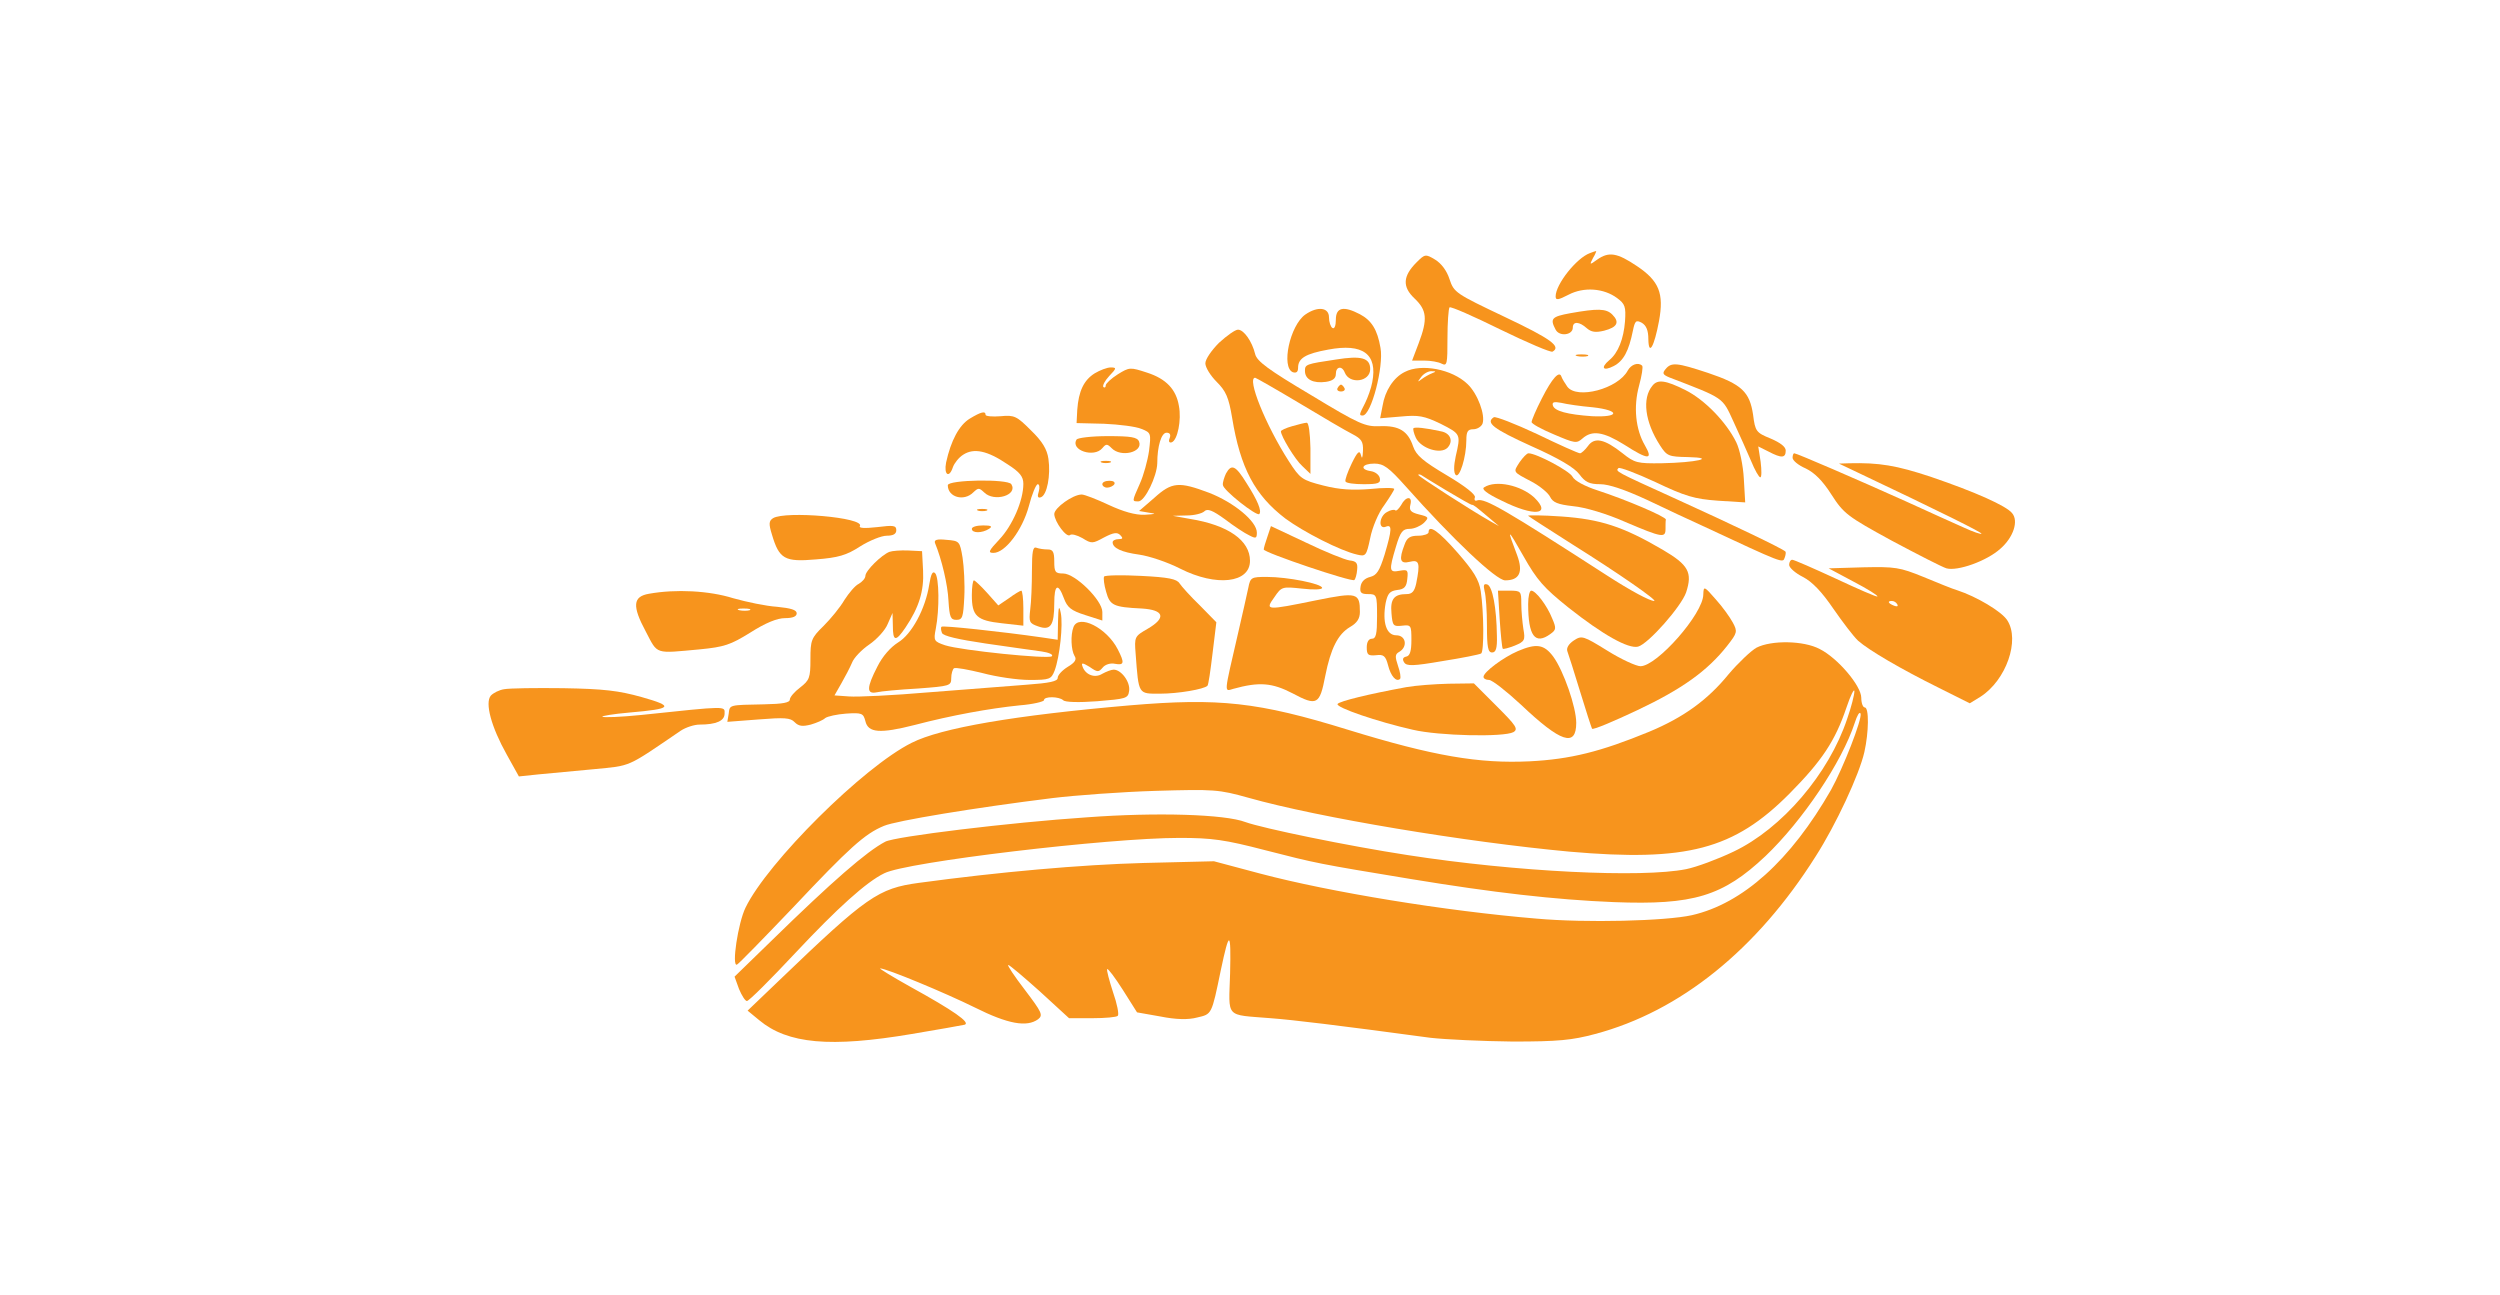 <?xml version="1.0" standalone="no"?>
<!DOCTYPE svg PUBLIC "-//W3C//DTD SVG 20010904//EN"
 "http://www.w3.org/TR/2001/REC-SVG-20010904/DTD/svg10.dtd">
<svg version="1.0" xmlns="http://www.w3.org/2000/svg"
 width="728pt" height="377pt" viewBox="0 0 728 377"
 preserveAspectRatio="xMidYMid meet">

<g transform="translate(0,377) scale(0.1,-0.1)"
fill="#F7941D" stroke="none">
<path d="M4630 3033 c-39 -14 -100 -91 -100 -126 0 -12 7 -11 38 5 44 23 102
19 141 -10 23 -17 26 -25 23 -68 -4 -51 -20 -92 -46 -113 -26 -22 -18 -33 13
-17 29 15 44 44 56 103 6 29 9 32 26 23 13 -8 19 -22 19 -48 1 -50 17 -22 31
53 15 81 0 117 -64 160 -58 39 -82 43 -116 19 -22 -16 -23 -16 -12 5 7 11 10
21 9 20 -2 0 -10 -3 -18 -6z"/>
<path d="M4125 3006 c-40 -40 -42 -71 -6 -105 36 -34 39 -60 12 -131 l-19 -50
35 0 c19 0 42 -4 51 -9 16 -8 17 -1 17 74 0 46 3 86 6 90 4 3 70 -26 149 -65
78 -38 146 -67 151 -64 26 15 -4 37 -139 101 -143 68 -148 71 -161 110 -8 25
-24 46 -42 57 -28 17 -30 16 -54 -8z"/>
<path d="M3801 2854 c-45 -32 -71 -154 -36 -168 10 -3 15 1 15 13 0 28 22 41
88 53 101 19 144 -13 128 -95 -3 -17 -13 -45 -21 -61 -17 -33 -18 -36 -7 -36
25 0 62 143 52 197 -9 53 -26 80 -60 98 -48 25 -70 20 -70 -16 0 -17 -4 -28
-10 -24 -5 3 -10 17 -10 31 0 29 -33 33 -69 8z"/>
<path d="M4573 2858 c-55 -10 -60 -16 -43 -48 11 -21 50 -16 50 6 0 19 19 18
41 -2 13 -11 25 -13 50 -7 39 10 46 25 24 47 -18 18 -43 18 -122 4z"/>
<path d="M3550 2772 c-22 -22 -40 -48 -40 -60 0 -12 15 -36 33 -54 27 -27 35
-45 45 -105 24 -146 66 -225 155 -293 53 -39 160 -94 209 -105 25 -6 27 -4 38
48 6 31 24 74 41 96 16 23 29 44 29 47 0 4 -32 4 -70 0 -51 -4 -89 -2 -136 10
-63 16 -68 20 -101 71 -68 106 -123 243 -98 243 2 0 60 -33 127 -73 68 -41
138 -82 156 -91 27 -14 32 -22 31 -49 -1 -21 -3 -25 -6 -12 -4 15 -10 10 -27
-25 -12 -25 -20 -48 -18 -52 2 -5 26 -8 53 -8 43 0 50 3 47 18 -2 9 -13 18
-26 20 -34 5 -26 22 10 22 27 0 42 -11 92 -67 137 -154 263 -273 289 -273 42
0 53 24 35 73 -31 81 -29 81 18 -2 40 -71 60 -93 131 -150 101 -80 175 -121
203 -114 30 8 126 117 140 158 19 58 7 80 -68 124 -116 68 -182 89 -295 97
-56 4 -100 4 -97 2 3 -3 61 -40 130 -84 131 -82 249 -164 237 -164 -13 0 -69
30 -137 74 -296 191 -356 226 -378 219 -7 -3 -10 1 -7 9 2 8 -28 32 -82 64
-69 41 -89 58 -98 84 -15 45 -41 61 -96 59 -43 -2 -60 5 -202 91 -123 73 -157
98 -162 119 -9 37 -33 71 -50 71 -8 0 -32 -17 -55 -38z m663 -431 c37 -22 70
-41 73 -41 5 0 9 -3 54 -41 l25 -21 -25 14 c-55 31 -210 131 -210 135 0 2 3 2
8 0 4 -3 37 -23 75 -46z"/>
<path d="M4593 2733 c9 -2 23 -2 30 0 6 3 -1 5 -18 5 -16 0 -22 -2 -12 -5z"/>
<path d="M3890 2723 c-87 -13 -90 -14 -90 -33 0 -25 24 -37 61 -32 20 3 29 10
29 23 0 22 18 25 26 4 14 -35 74 -27 74 10 0 33 -26 40 -100 28z"/>
<path d="M4740 2691 c-28 -53 -148 -85 -176 -47 -7 10 -15 23 -17 29 -6 19
-27 -4 -57 -63 -17 -33 -30 -64 -30 -69 0 -5 29 -21 65 -36 61 -26 66 -27 83
-12 28 25 61 20 122 -18 70 -45 85 -45 60 -2 -27 46 -34 112 -17 174 8 29 12
55 9 58 -11 11 -32 4 -42 -14z m-102 -107 c81 -9 79 -30 -2 -26 -72 5 -109 15
-114 31 -3 10 3 12 24 8 16 -4 57 -10 92 -13z"/>
<path d="M4850 2695 c-10 -12 -8 -16 11 -24 161 -62 154 -57 187 -129 17 -37
40 -88 51 -114 11 -27 23 -48 27 -48 4 0 4 20 1 45 l-7 45 30 -15 c38 -20 50
-19 50 3 0 11 -16 23 -44 35 -42 17 -45 21 -51 69 -10 67 -33 89 -131 122 -91
30 -107 32 -124 11z"/>
<path d="M3188 2683 c-32 -20 -47 -52 -51 -106 l-2 -39 80 -2 c44 -2 93 -8
109 -15 28 -11 28 -13 22 -64 -4 -28 -16 -72 -27 -96 -23 -52 -23 -51 -4 -51
19 0 54 73 55 111 0 50 12 89 27 89 10 0 13 -6 9 -16 -4 -10 -1 -14 6 -12 17
6 29 65 21 106 -8 48 -37 79 -93 97 -49 16 -51 16 -85 -5 -19 -12 -35 -27 -35
-32 0 -6 -3 -8 -7 -5 -3 4 4 18 17 32 22 23 22 25 4 25 -10 0 -31 -8 -46 -17z"/>
<path d="M4091 2687 c-33 -16 -58 -55 -65 -99 l-7 -36 60 5 c52 5 68 2 116
-21 59 -30 59 -30 44 -95 -6 -28 -6 -48 0 -54 11 -11 31 52 31 101 0 25 4 32
20 32 11 0 23 7 27 16 9 25 -14 88 -44 116 -45 43 -134 60 -182 35z m79 -4
c-8 -3 -22 -11 -30 -17 -13 -10 -13 -9 -1 7 7 9 21 17 30 16 13 0 14 -1 1 -6z"/>
<path d="M4812 2647 c-31 -37 -22 -106 22 -174 20 -31 25 -33 81 -34 86 -2 25
-16 -76 -18 -71 -1 -79 1 -114 29 -53 42 -82 48 -101 21 -8 -11 -19 -21 -23
-21 -5 0 -61 25 -125 56 -64 30 -121 52 -126 49 -25 -16 -1 -34 109 -84 81
-36 126 -63 140 -82 17 -23 29 -29 61 -29 25 0 72 -16 137 -46 54 -26 125 -59
158 -74 242 -113 236 -110 242 -94 3 8 4 16 2 18 -9 9 -158 80 -314 151 -185
84 -181 82 -172 92 4 3 52 -15 108 -41 86 -41 113 -49 181 -54 l80 -5 -4 69
c-2 38 -12 86 -22 106 -29 59 -92 124 -148 152 -58 29 -81 32 -96 13z"/>
<path d="M3895 2640 c-3 -5 1 -10 10 -10 9 0 13 5 10 10 -3 6 -8 10 -10 10 -2
0 -7 -4 -10 -10z"/>
<path d="M2824 2551 c-31 -19 -55 -64 -69 -128 -7 -36 9 -47 20 -13 4 11 17
28 30 36 31 20 70 12 129 -28 36 -23 46 -36 46 -57 0 -49 -32 -122 -70 -162
-31 -33 -34 -39 -17 -39 34 0 84 66 103 136 9 35 21 64 26 64 5 0 6 -10 3 -21
-5 -15 -3 -20 6 -17 18 6 29 64 22 112 -4 28 -18 51 -51 83 -41 41 -48 45 -88
41 -24 -2 -44 0 -44 4 0 12 -13 9 -46 -11z"/>
<path d="M3763 2529 c-18 -5 -33 -12 -33 -15 0 -14 41 -82 62 -101 l24 -23 0
75 c-1 44 -5 75 -11 74 -5 0 -25 -5 -42 -10z"/>
<path d="M4116 2523 c-2 -2 1 -15 7 -28 15 -31 72 -49 92 -29 18 19 9 43 -19
48 -45 10 -76 13 -80 9z"/>
<path d="M3135 2490 c-19 -31 51 -54 75 -25 11 13 14 13 27 0 27 -28 92 -12
80 19 -5 13 -23 16 -91 16 -48 0 -88 -5 -91 -10z"/>
<path d="M4425 2424 c-19 -30 -21 -27 36 -57 24 -13 48 -33 53 -44 8 -16 22
-22 67 -27 34 -3 98 -22 152 -46 108 -46 117 -47 117 -20 0 11 0 23 1 27 1 8
-116 58 -199 85 -37 12 -67 28 -73 40 -9 17 -105 68 -128 68 -5 0 -16 -12 -26
-26z"/>
<path d="M5220 2437 c0 -8 17 -22 38 -31 25 -12 49 -35 75 -76 36 -56 47 -64
175 -134 75 -40 147 -77 160 -81 32 -9 117 21 157 57 38 33 54 81 34 104 -17
21 -106 61 -235 105 -102 34 -152 42 -239 40 l-30 -1 40 -19 c268 -127 375
-181 375 -185 0 -3 -24 5 -52 18 -29 13 -105 47 -168 76 -140 63 -318 140
-325 140 -3 0 -5 -6 -5 -13z"/>
<path d="M3208 2423 c6 -2 18 -2 25 0 6 3 1 5 -13 5 -14 0 -19 -2 -12 -5z"/>
<path d="M3570 2391 c-5 -11 -10 -26 -9 -33 0 -15 98 -92 106 -85 8 9 -5 40
-37 90 -32 52 -44 57 -60 28z"/>
<path d="M2760 2357 c0 -35 47 -48 74 -21 15 14 17 14 32 0 29 -29 99 -8 79
24 -10 16 -185 13 -185 -3z"/>
<path d="M3210 2360 c0 -5 6 -10 14 -10 8 0 18 5 21 10 3 6 -3 10 -14 10 -12
0 -21 -4 -21 -10z"/>
<path d="M3361 2320 l-44 -38 29 -5 c23 -3 20 -4 -13 -6 -27 -1 -62 9 -105 29
-34 16 -70 30 -78 30 -26 0 -80 -39 -80 -57 1 -23 36 -70 46 -61 4 4 20 0 36
-9 27 -17 30 -16 63 2 27 14 38 16 47 7 9 -9 8 -12 -5 -12 -9 0 -17 -4 -17 -9
0 -17 26 -29 77 -36 29 -4 83 -22 120 -41 105 -53 203 -42 203 23 0 59 -63
104 -175 122 l-50 9 41 1 c22 0 45 6 51 12 9 9 24 3 60 -23 26 -20 58 -41 71
-47 19 -10 22 -9 22 8 0 33 -67 88 -139 116 -88 33 -108 32 -160 -15z"/>
<path d="M4322 2351 c-9 -5 7 -18 51 -39 94 -47 147 -42 95 9 -39 36 -112 52
-146 30z"/>
<path d="M4080 2299 c-7 -11 -14 -18 -17 -15 -3 3 -14 1 -24 -5 -23 -12 -26
-51 -4 -43 19 8 19 -7 -3 -81 -15 -48 -23 -60 -42 -65 -16 -4 -26 -14 -28 -28
-3 -18 2 -22 22 -22 25 0 26 -2 26 -65 0 -51 -3 -65 -15 -65 -9 0 -15 -9 -15
-25 0 -22 4 -25 27 -23 22 3 28 -2 35 -29 8 -32 24 -50 35 -40 3 4 0 21 -6 38
-9 27 -9 34 4 41 25 15 19 48 -9 48 -29 0 -41 38 -31 94 6 28 12 35 34 38 20
2 27 9 29 32 3 26 1 28 -22 24 -31 -6 -32 0 -11 70 13 44 20 52 40 52 13 0 31
8 41 17 16 16 15 18 -14 25 -24 6 -29 12 -25 28 7 26 -13 26 -27 -1z"/>
<path d="M2848 2283 c6 -2 18 -2 25 0 6 3 1 5 -13 5 -14 0 -19 -2 -12 -5z"/>
<path d="M2251 2261 c-12 -8 -13 -16 -3 -48 21 -71 37 -80 128 -72 65 5 89 12
129 38 27 17 62 31 77 31 19 0 28 5 28 16 0 14 -8 15 -56 9 -36 -4 -54 -3 -50
3 15 25 -217 45 -253 23z"/>
<path d="M2830 2230 c0 -13 30 -13 50 0 11 7 7 10 -17 10 -18 0 -33 -4 -33
-10z"/>
<path d="M3691 2208 c-6 -17 -11 -34 -11 -38 0 -9 257 -96 264 -89 3 3 7 16 8
30 2 19 -2 25 -22 27 -14 2 -71 25 -127 52 l-102 48 -10 -30z"/>
<path d="M4160 2220 c0 -5 -14 -10 -30 -10 -24 0 -33 -6 -40 -26 -17 -44 -13
-57 15 -50 28 7 31 -3 19 -63 -5 -23 -12 -31 -28 -31 -36 0 -48 -14 -44 -56 3
-36 5 -39 31 -36 26 3 27 1 27 -42 0 -31 -4 -46 -15 -48 -10 -2 -12 -8 -6 -17
7 -11 25 -11 112 4 57 9 107 19 112 22 9 5 8 121 -1 181 -5 34 -21 59 -67 112
-56 64 -85 84 -85 60z"/>
<path d="M2723 2188 c19 -46 37 -121 39 -168 3 -47 6 -55 23 -55 18 0 20 8 23
66 2 37 -1 89 -5 115 -8 48 -9 49 -47 52 -28 3 -37 0 -33 -10z"/>
<path d="M3005 2108 c0 -40 -2 -91 -5 -113 -4 -36 -3 -40 23 -49 36 -13 47 2
47 67 0 55 11 61 28 15 10 -27 21 -36 62 -49 l50 -16 0 25 c0 34 -79 112 -114
112 -23 0 -26 4 -26 35 0 28 -4 35 -19 35 -11 0 -25 2 -33 5 -10 4 -13 -10
-13 -67z"/>
<path d="M2590 2163 c-23 -9 -70 -55 -70 -70 0 -7 -9 -17 -19 -23 -11 -5 -29
-27 -42 -47 -12 -21 -40 -55 -61 -76 -36 -35 -38 -42 -38 -97 0 -54 -3 -61
-30 -82 -16 -12 -30 -28 -30 -35 0 -9 -20 -13 -75 -14 -103 -2 -100 -1 -103
-27 l-4 -24 91 7 c75 6 93 5 105 -8 12 -12 23 -13 47 -7 17 5 36 13 42 19 7 5
34 11 61 13 46 3 50 1 56 -22 8 -34 42 -37 144 -11 107 28 217 48 305 57 39 3
71 11 71 15 0 12 44 11 56 0 5 -6 46 -7 99 -3 84 7 90 8 93 30 4 26 -23 62
-45 62 -7 0 -22 -6 -33 -12 -22 -14 -50 -3 -58 22 -4 11 1 10 21 -2 23 -16 26
-16 38 -2 7 9 23 14 36 11 27 -5 28 3 8 42 -32 63 -114 104 -129 65 -9 -23 -7
-67 3 -84 7 -10 2 -19 -20 -32 -16 -10 -29 -24 -29 -32 0 -10 -23 -15 -92 -20
-51 -4 -178 -14 -283 -22 -104 -9 -209 -14 -233 -12 l-42 3 20 35 c11 19 25
46 31 60 5 14 28 38 50 53 22 15 47 42 54 60 l14 32 1 -37 c0 -46 8 -48 37 -5
39 58 54 106 51 165 l-3 57 -40 2 c-22 1 -47 -1 -55 -4z"/>
<path d="M5210 2125 c0 -8 18 -24 40 -35 27 -14 55 -43 89 -93 27 -39 59 -81
72 -93 32 -28 124 -82 235 -137 l90 -45 31 19 c75 48 116 165 78 223 -17 26
-90 69 -145 87 -14 4 -58 22 -99 39 -69 28 -82 30 -175 28 l-101 -3 73 -39
c40 -21 71 -40 69 -43 -2 -2 -57 22 -121 52 -65 30 -122 55 -127 55 -5 0 -9
-7 -9 -15z m315 -115 c3 -6 -1 -7 -9 -4 -18 7 -21 14 -7 14 6 0 13 -4 16 -10z"/>
<path d="M2706 2068 c-11 -71 -51 -145 -91 -169 -22 -14 -45 -40 -60 -70 -32
-62 -32 -81 -2 -75 12 3 66 8 120 11 93 7 97 8 97 30 0 13 4 26 8 29 5 3 42
-4 83 -14 41 -11 102 -20 137 -20 59 0 63 2 73 27 15 40 25 134 18 168 -5 24
-7 19 -8 -24 l-1 -54 -47 7 c-119 17 -287 35 -291 31 -3 -2 -2 -10 1 -18 3 -9
47 -19 128 -31 68 -10 141 -20 162 -23 21 -3 35 -9 30 -14 -10 -9 -265 17
-311 32 -32 11 -34 13 -27 48 11 56 10 150 -2 162 -7 7 -12 -2 -17 -33z"/>
<path d="M3215 2091 c-2 -5 0 -24 6 -44 11 -40 21 -45 104 -49 65 -4 72 -27
17 -59 -38 -22 -39 -23 -35 -73 9 -120 7 -116 71 -116 53 0 128 13 138 23 3 2
9 45 15 95 l11 90 -48 49 c-27 26 -53 55 -59 64 -8 13 -32 18 -112 22 -57 3
-105 2 -108 -2z"/>
<path d="M3635 2058 c-4 -18 -17 -78 -30 -133 -41 -178 -41 -169 -14 -161 76
21 113 18 173 -13 71 -38 79 -33 95 50 16 81 37 122 72 143 21 12 29 25 29 44
0 56 -8 58 -127 34 -147 -30 -150 -30 -122 9 21 31 23 31 80 25 34 -4 59 -3
59 2 0 12 -100 32 -161 32 -45 0 -48 -1 -54 -32z"/>
<path d="M2830 2037 c0 -61 14 -74 88 -82 l62 -7 0 51 c0 28 -3 51 -6 51 -3 0
-20 -10 -36 -22 l-31 -21 -32 36 c-18 20 -36 37 -39 37 -3 0 -6 -19 -6 -43z"/>
<path d="M4323 2049 c4 -13 7 -59 7 -101 0 -63 3 -78 15 -78 11 0 15 12 14 48
-1 82 -13 145 -28 150 -10 3 -12 -1 -8 -19z"/>
<path d="M4960 2039 c0 -56 -135 -209 -183 -209 -12 0 -56 20 -96 45 -71 44
-75 45 -98 30 -15 -10 -22 -22 -19 -31 3 -8 20 -61 37 -117 17 -56 33 -105 35
-109 3 -4 62 21 132 54 129 61 204 114 262 188 29 37 30 41 16 67 -8 15 -30
46 -50 68 -34 39 -35 39 -36 14z"/>
<path d="M1890 2041 c-47 -8 -50 -35 -9 -111 35 -67 25 -63 156 -51 72 7 90
13 148 49 44 28 78 42 101 42 23 0 34 5 34 14 0 10 -17 15 -57 19 -32 2 -89
14 -128 25 -70 22 -167 27 -245 13z m293 -48 c-7 -2 -21 -2 -30 0 -10 3 -4 5
12 5 17 0 24 -2 18 -5z"/>
<path d="M4367 1968 c3 -46 7 -85 9 -87 2 -2 17 2 35 9 29 12 31 16 25 49 -3
20 -6 53 -6 74 0 35 -1 37 -34 37 l-34 0 5 -82z"/>
<path d="M4450 2011 c0 -93 20 -120 65 -87 17 12 17 17 5 45 -15 38 -48 81
-61 81 -5 0 -9 -17 -9 -39z"/>
<path d="M5115 1884 c-16 -9 -53 -44 -81 -77 -61 -75 -131 -126 -232 -168
-141 -58 -229 -80 -348 -86 -147 -7 -279 15 -529 92 -262 81 -375 93 -635 71
-336 -29 -550 -66 -635 -109 -141 -70 -420 -348 -484 -480 -22 -45 -41 -173
-25 -166 5 2 78 77 163 166 164 174 209 215 265 238 35 15 265 53 491 81 66 8
201 18 300 21 171 5 184 4 270 -20 205 -58 633 -129 935 -157 342 -30 479 6
641 169 94 95 133 153 166 251 12 36 23 57 23 47 0 -10 -9 -46 -21 -80 -53
-160 -190 -320 -331 -387 -46 -22 -108 -45 -138 -51 -129 -26 -496 -8 -811 41
-176 27 -422 78 -472 96 -60 23 -259 29 -461 14 -225 -15 -560 -56 -588 -71
-54 -28 -155 -116 -331 -288 l-108 -105 13 -36 c8 -19 18 -35 23 -35 6 0 69
63 142 141 121 129 206 206 258 231 64 33 654 103 859 103 95 0 132 -5 251
-36 148 -38 152 -39 425 -84 237 -39 417 -60 590 -67 231 -9 317 17 441 134
108 103 223 274 260 388 7 22 14 34 17 27 5 -16 -51 -159 -86 -222 -118 -206
-257 -331 -405 -365 -76 -17 -308 -23 -453 -10 -264 22 -600 77 -804 131
l-135 36 -205 -5 c-183 -5 -419 -26 -655 -58 -117 -16 -151 -39 -404 -282
l-94 -90 34 -28 c83 -69 207 -80 444 -40 77 13 146 25 154 27 18 6 -32 41
-159 111 -52 29 -91 53 -87 53 18 0 189 -71 276 -114 96 -48 151 -58 184 -34
15 12 11 20 -39 86 -30 39 -52 72 -48 72 4 0 45 -35 92 -77 l85 -78 68 0 c37
0 71 3 74 7 4 4 -2 35 -14 69 -11 34 -19 64 -17 67 3 2 23 -25 46 -61 l41 -65
68 -12 c45 -9 81 -10 107 -3 43 10 42 7 69 138 25 118 30 116 27 -10 -4 -132
-16 -119 118 -130 66 -5 191 -20 465 -57 44 -5 152 -10 240 -11 133 0 173 4
240 22 248 66 471 246 642 517 59 92 127 238 142 304 13 58 14 130 1 130 -5 0
-10 12 -10 28 0 35 -69 116 -121 142 -47 25 -141 26 -184 4z"/>
<path d="M4420 1874 c-42 -18 -100 -61 -100 -75 0 -5 7 -9 16 -9 9 0 51 -33
93 -72 116 -110 161 -125 161 -53 0 46 -37 152 -67 193 -27 36 -49 39 -103 16z"/>
<path d="M4095 1769 c-109 -20 -195 -41 -200 -49 -6 -10 117 -52 219 -75 76
-18 265 -22 293 -7 15 9 8 19 -49 76 l-66 66 -74 -1 c-40 -1 -95 -5 -123 -10z"/>
<path d="M1468 1763 c-14 -2 -32 -11 -39 -19 -17 -21 1 -90 47 -172 l35 -63
57 6 c31 3 104 10 160 15 112 11 94 3 254 112 15 10 40 18 55 18 49 0 73 11
73 32 0 22 12 23 -243 -4 -59 -6 -110 -8 -113 -5 -3 2 32 8 78 12 127 11 132
18 37 45 -68 19 -111 24 -229 26 -80 1 -157 0 -172 -3z"/>
</g>
</svg>
